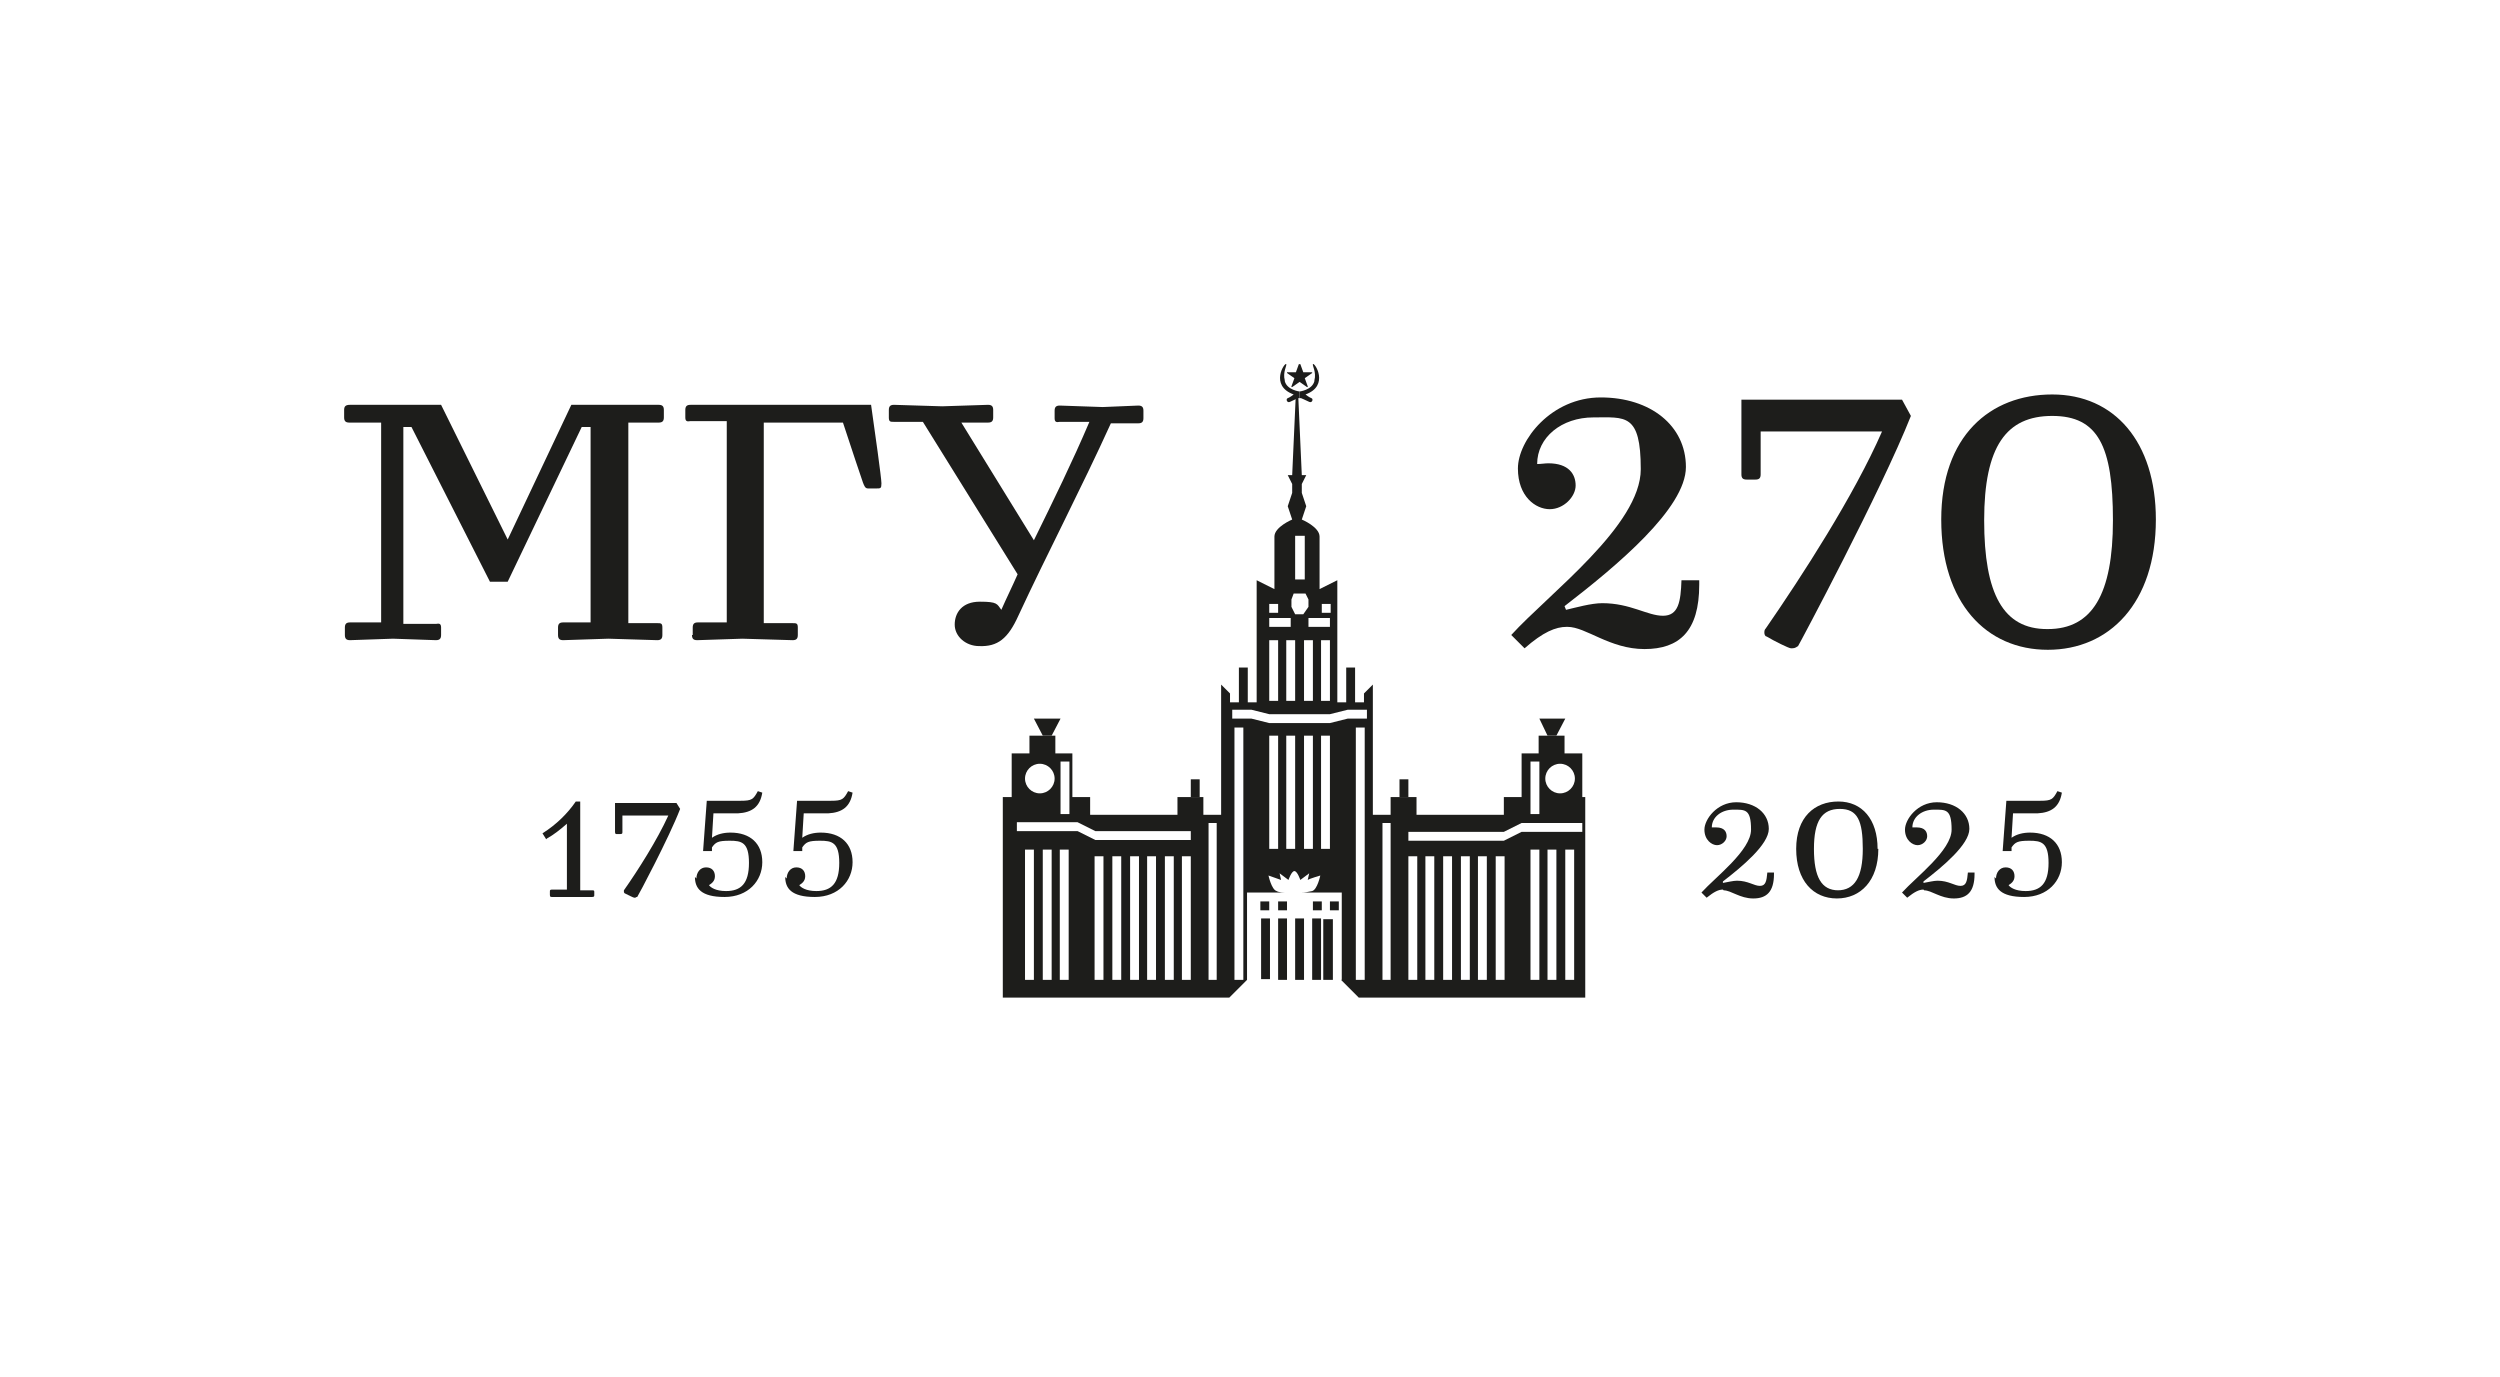 <?xml version="1.0" encoding="UTF-8"?> <svg xmlns="http://www.w3.org/2000/svg" id="Layer_1" version="1.1" viewBox="0 0 337.8 186"><defs><style> .st0 { fill: #1d1d1b; } </style></defs><g><path class="st0" d="M211.7,84.7c-1.5,0-3.2.7-5.7,2.9l-1.8-1.8c5.1-5.6,17.5-14.8,17.5-22.4s-2.1-7-6.4-7-7.6,2.7-7.6,6.3c.5,0,1.1-.1,1.5-.1,2.8,0,3.7,1.5,3.7,3s-1.6,3.2-3.5,3.2-4.3-1.7-4.3-5.5,4.5-9.6,11.2-9.6,11.5,3.8,11.5,9.4-9.4,13.4-16.4,18.8l.2.5c1.3-.3,3.4-.9,4.9-.9,3.8,0,6.1,1.7,8.2,1.7s2.4-1.9,2.5-4.8h2.4v.6c0,6.3-2.7,8.7-7.4,8.7s-7.9-3-10.4-3Z"></path><path class="st0" d="M242.9,87.3c-.3.3-.6.3-.9.3s-2.3-1-3.3-1.6c-.2,0-.3-.3-.3-.5s0-.4.2-.6c4.9-7.1,11.9-17.9,15.7-26.6h-16.4v5.8c0,.5-.2.7-.7.7h-1.2c-.5,0-.7-.2-.7-.7v-10.1h21.7l1.2,2.2c-4,10.1-15.1,30.9-15.3,31.2Z"></path><path class="st0" d="M291.3,70.2c0,11.3-6.3,17.6-14.6,17.6s-14.4-6.3-14.4-17.6,6.6-16.9,15-16.9,14,6.4,14,16.9ZM276.7,85c6,0,8.8-4.7,8.8-14.7s-2-14.1-8.2-14.1-9.2,4.1-9.2,14.1,2.6,14.7,8.5,14.7Z"></path></g><g><path class="st0" d="M46.5,56.4v-1c0-.5.2-.7.8-.7h12.3l9,18.2,8.6-18.2h11.8c.5,0,.7.2.7.7v1c0,.5-.2.7-.7.7h-4.1v27.1h3.9c.5,0,.7,0,.7.6v1c0,.5-.2.7-.7.7l-6.6-.2-6.1.2c-.5,0-.7-.2-.7-.7v-1c0-.5.2-.7.7-.7h3.7c0,0,0-26.4,0-26.4h-1.2l-10,20.9h-2.4l-10.6-20.9h-1.1v26.6h4.4c.5-.1.7,0,.7.5v1c0,.5-.2.7-.7.7l-5.8-.2-5.8.2c-.5,0-.7-.2-.7-.7v-1c0-.5.2-.7.7-.7h4.2c0,.1,0-27,0-27h-4.3c-.5,0-.7-.2-.7-.7Z"></path><path class="st0" d="M93.6,85.8v-1c0-.5.2-.7.7-.7h3.9c0,.1,0-27.2,0-27.2h-4.9c-.5.1-.7,0-.7-.5v-1c0-.5.2-.7.7-.7h24.4c.5,3.5,1.4,9.9,1.4,10.6s-.1.7-.7.7h-1.1c-.4,0-.5-.3-.7-.8-.4-1.2-1.4-4.1-2.7-8.1h-10.7v27.1h3.9c.5,0,.7,0,.7.6v1c0,.5-.2.7-.7.7l-6.8-.2-6.1.2c-.5,0-.7-.2-.7-.7Z"></path><path class="st0" d="M129,84.4c0-1.6,1-3.1,3.4-3.1s2.3.3,2.9,1.1c.7-1.6,1.5-3.2,2.2-4.8l-12.8-20.6h-3.9c-.5,0-.7,0-.7-.6v-1c0-.5.2-.7.7-.7l6.5.2,6.2-.2c.5,0,.7.2.7.7v1c0,.5-.2.7-.7.7h-3.6c0,0,9.8,15.9,9.8,15.9,2.6-5.3,5.2-10.6,7.5-16h-4c-.5.1-.7,0-.7-.5v-1c0-.5.2-.7.7-.7l5.8.2,4.8-.2c.5,0,.7.2.7.7v1c0,.5-.2.7-.7.7h-3.7c-3.9,8.6-8.7,17.8-12.5,26-1.4,3.1-2.8,4.2-5.3,4.1-1.8,0-3.3-1.3-3.3-2.9Z"></path></g><g><path class="st0" d="M232.8,120.2c-.6,0-1.2.3-2.2,1.1l-.7-.7c1.9-2.1,6.7-5.7,6.7-8.5s-.8-2.7-2.4-2.7-2.9,1-2.9,2.4c.2,0,.4,0,.6,0,1.1,0,1.4.6,1.4,1.2s-.6,1.2-1.3,1.2-1.7-.7-1.7-2.1,1.7-3.7,4.3-3.7,4.4,1.5,4.4,3.6-3.6,5.1-6.2,7.1v.2c.6-.1,1.4-.3,1.9-.3,1.5,0,2.3.7,3.1.7s.9-.7,1-1.8h.9v.2c0,2.4-1,3.3-2.8,3.3s-3-1.1-4-1.1Z"></path><path class="st0" d="M253.8,114.7c0,4.3-2.4,6.7-5.6,6.7s-5.5-2.4-5.5-6.7,2.5-6.4,5.7-6.4,5.3,2.4,5.3,6.4ZM248.3,120.3c2.3,0,3.4-1.8,3.4-5.6s-.7-5.4-3.1-5.4-3.5,1.6-3.5,5.4,1,5.6,3.3,5.6Z"></path><path class="st0" d="M259.9,120.2c-.6,0-1.2.3-2.2,1.1l-.7-.7c1.9-2.1,6.7-5.7,6.7-8.5s-.8-2.7-2.4-2.7-2.9,1-2.9,2.4c.2,0,.4,0,.6,0,1.1,0,1.4.6,1.4,1.2s-.6,1.2-1.3,1.2-1.7-.7-1.7-2.1,1.7-3.7,4.3-3.7,4.4,1.5,4.4,3.6-3.6,5.1-6.2,7.1v.2c.6-.1,1.4-.3,1.9-.3,1.5,0,2.3.7,3.1.7s.9-.7,1-1.8h.9v.2c0,2.4-1,3.3-2.8,3.3s-3-1.1-4-1.1Z"></path><path class="st0" d="M269.7,118.7c0-.8.5-1.5,1.3-1.5s1.2.5,1.2,1.2-.5,1-.8,1.2c.2.3.9.8,2.3.8,2,0,3.1-1,3.1-3.8s-1-3-2.6-3-1.9.2-2.4.9v.5h-1.2l.5-6.8c1.1,0,3.4,0,4.6,0,1.5,0,1.7-.2,2.3-1.3l.6.2c-.3,1.9-1.4,2.7-3.3,2.8-.8,0-2.5,0-3.3,0l-.2,3.3c.7-.5,1.6-.7,2.5-.7,2.7,0,4.3,1.5,4.3,4s-1.9,4.7-5.1,4.7-4-1.2-4-2.7Z"></path></g><g><path class="st0" d="M73.8,113.4l-.5-.8c1.9-1.2,3.4-2.7,4.5-4.3h.6v12h1.6c.2,0,.3,0,.3.2v.4c0,.2,0,.3-.3.3h-2.6c0,0-2.8,0-2.8,0-.2,0-.3,0-.3-.3v-.4c0-.2,0-.3.3-.3h2c0,0,0-8.9,0-8.9-.9.8-1.8,1.5-2.7,2Z"></path><path class="st0" d="M86,121.2c-.1.1-.2.1-.3.1s-.9-.4-1.3-.6c0,0-.1-.1-.1-.2s0-.2,0-.2c1.9-2.7,4.5-6.8,6-10.1h-6.2v2.2c0,.2,0,.3-.3.3h-.4c-.2,0-.3,0-.3-.3v-3.9h8.3l.5.8c-1.5,3.9-5.7,11.8-5.8,11.9Z"></path><path class="st0" d="M94.1,118.7c0-.8.5-1.5,1.3-1.5s1.2.5,1.2,1.2-.5,1-.8,1.2c.2.3.9.8,2.3.8,2,0,3.1-1,3.1-3.8s-1-3-2.6-3-1.9.2-2.4.9v.5h-1.2l.5-6.8c1.1,0,3.4,0,4.6,0,1.5,0,1.7-.2,2.3-1.3l.6.2c-.3,1.9-1.4,2.7-3.3,2.8-.8,0-2.5,0-3.3,0l-.2,3.3c.7-.5,1.6-.7,2.5-.7,2.7,0,4.3,1.5,4.3,4s-1.9,4.7-5.1,4.7-4-1.2-4-2.7Z"></path><path class="st0" d="M106.3,118.7c0-.8.5-1.5,1.3-1.5s1.2.5,1.2,1.2-.5,1-.8,1.2c.2.3.9.8,2.3.8,2,0,3.1-1,3.1-3.8s-1-3-2.6-3-1.9.2-2.4.9v.5h-1.2l.5-6.8c1.1,0,3.4,0,4.6,0,1.5,0,1.7-.2,2.3-1.3l.6.2c-.3,1.9-1.4,2.7-3.3,2.8-.8,0-2.5,0-3.3,0l-.2,3.3c.7-.5,1.6-.7,2.5-.7,2.7,0,4.3,1.5,4.3,4s-1.9,4.7-5.1,4.7-4-1.2-4-2.7Z"></path></g><g><polygon class="st0" points="139.7 97.1 143.3 97.1 142.1 99.4 140.9 99.4 139.7 97.1"></polygon><rect class="st0" x="160.9" y="105.3" width="1.2" height="2.4"></rect><rect class="st0" x="170.3" y="121.8" width="1.2" height="1.2"></rect><rect class="st0" x="172.7" y="121.8" width="1.2" height="1.2"></rect><polygon class="st0" points="211.5 97.1 208 97.1 209.1 99.4 210.3 99.4 211.5 97.1"></polygon><rect class="st0" x="189.1" y="105.3" width="1.2" height="2.4"></rect><rect class="st0" x="179.7" y="121.8" width="1.2" height="1.2"></rect><rect class="st0" x="177.4" y="121.8" width="1.2" height="1.2"></rect><path class="st0" d="M177.6,51.5c-.3,1.2-2,1.4-2,1.4v.9s.2,0,.2,0c0,0,.7.3,1.1.5s.6-.4.3-.5-.8-.5-.8-.5c3.3-1.2,1.2-4.4,1-4.1-.1.2.5,1.1.2,2.2Z"></path><path class="st0" d="M173.6,51.5c.3,1.2,2,1.4,2,1.4v.9s-.2,0-.2,0c0,0-.7.3-1.1.5s-.6-.4-.3-.5.8-.5.8-.5c-3.3-1.2-1.2-4.4-1-4.1.1.2-.5,1.1-.2,2.2Z"></path><path class="st0" d="M176.6,52.3s0,0,0,0l-1-.7-1,.7s0,0-.1,0c0,0,0,0,0-.1l.4-1.1-1-.7s0,0,0-.1c0,0,0,0,0,0h1.2l.4-1.1c0,0,.2,0,.2,0l.4,1.1h1.2s0,0,0,0c0,0,0,0,0,.1l-1,.7.4,1.1s0,0,0,.1c0,0,0,0,0,0Z"></path><g><polygon class="st0" points="171.6 124.1 170.4 124.1 170.4 132.3 169.2 132.3 171.6 132.3 171.6 124.1"></polygon><rect class="st0" x="177.3" y="124.1" width="1.2" height="8.3"></rect><polygon class="st0" points="176.2 132.4 176.2 124.1 175 124.1 175 132.4 175 132.4 175.6 132.4 176.2 132.4 176.2 132.4"></polygon><path class="st0" d="M213.8,107.7v-5.9h-2.4v-2.4h-3.5v2.4h-2.3v5.9h-2.4v2.4h-11.8v-2.4h-3.5v2.4h-2.4v-17.6l-1.2,1.2v1.2h-1.2v-4.7h-1.2v4.7h-1.2v-16.5l-2.4,1.2v-7.1c0-1.3-2.4-2.3-2.4-2.3l.6-1.8-.6-1.8v-1.2l.6-1.2h-.6s-.5-11.1-.5-11.1h-.3l-.5,11.1h-.6s.6,1.2.6,1.2v1.2l-.6,1.8.6,1.8s-2.4,1-2.4,2.3v7.1l-2.4-1.2v16.5h-1.2v-4.7h-1.2v4.7h-1.2v-1.2l-1.2-1.2v17.6h-2.4v-2.4h-3.5v2.4h-11.8v-2.4h-2.4v-5.9h-2.3v-2.4h-3.5v2.4h-2.4v5.9h-1.2v27.1h30.6l2.4-2.4v-11.8h5.5c-.5,0-1.2,0-1.5-.2-.7-.2-1.1-2.1-1.1-2.1,0,0,1.4.5,1.7.6l-.2-.9,1.2.9s.4-1.2.8-1.2c.4,0,.8,1.2.8,1.2l1.2-.9-.2.9c.3-.2,1.7-.6,1.7-.6,0,0-.4,1.9-1.1,2.1-.4.1-1,.2-1.5.2h5.5v11.8h-1.2v-8.2h-1.3v8.2h2.4s2.4,2.4,2.4,2.4h30.6v-27.1h-1.2ZM143.3,102.9h1.2v7.1h-1.2v-7.1ZM140.5,103.2c1.1,0,2,.9,2,2s-.9,2-2,2-2-.9-2-2,.9-2,2-2ZM139.7,132.4h-1.2v-17.6h1.2v17.6ZM142.1,132.4h-1.2v-17.6h1.2v17.6ZM144.4,132.4h-1.2v-17.6h1.2v17.6ZM149.1,132.4h-1.2v-16.7h1.2v16.7ZM151.5,132.4h-1.2v-16.7h1.2v16.7ZM153.9,132.4h-1.2v-16.7h1.2v16.7ZM156.2,132.4h-1.2v-16.7h1.2v16.7ZM158.6,132.4h-1.2v-16.7h1.2v16.7ZM160.9,132.4h-1.2v-16.7h1.2v16.7ZM160.9,113.5h-12.9l-2.4-1.2h-8.2v-1.2h8.2l2.4,1.2h12.9v1.2ZM164.4,132.4h-1.1v-21.2h1.1v21.2ZM178.6,81.6h1.2v1.2h-1.2v-1.2ZM179.7,83.5v1.2h-2.9v-1.2h2.9ZM179.7,86.5v8.2h-1.2v-8.2h1.2ZM177.4,86.5v8.2h-1.2v-8.2h1.2ZM175,72.4h1.3v5.9h-1.3v-5.9ZM174.9,80.2h.5c0,0,.5,0,.5,0h.5c0,0,.4.8.4.8v1c0,0-.7,1-.7,1h-1.1l-.5-1v-1c0,0,.3-.8.3-.8ZM175,86.5v8.2h-1.2v-8.2h1.2ZM171.5,81.6h1.2v1.2h-1.2v-1.2ZM171.5,83.5h2.9v1.2h-2.9v-1.2ZM171.5,86.5h1.2v8.2h-1.2v-8.2ZM168,132.4h-1.2v-34.1h1.2v34.1ZM172.7,114.7h-1.2v-15.3h1.2v15.3ZM175,114.7h-1.2v-15.3h1.2v15.3ZM177.4,114.7h-1.2v-15.3h1.2v15.3ZM179.7,114.7h-1.2v-15.3h1.2v15.3ZM184.4,132.4h-1.2v-34.1h1.2v34.1ZM184.7,97.1h-2.6l-2.4.6h-8.2l-2.4-.6h-2.6v-1.2h2.6l2.4.6h8.2l2.4-.6h2.6v1.2ZM187.9,132.4h-1.1v-21.2h1.1v21.2ZM210.8,103.2c1.1,0,2,.9,2,2s-.9,2-2,2-2-.9-2-2,.9-2,2-2ZM206.8,102.9h1.2v7.1h-1.2v-7.1ZM191.5,132.4h-1.2v-16.7h1.2v16.7ZM193.8,132.4h-1.2v-16.7h1.2v16.7ZM196.2,132.4h-1.2v-16.7h1.2v16.7ZM198.6,132.4h-1.2v-16.7h1.2v16.7ZM200.9,132.4h-1.2v-16.7h1.2v16.7ZM203.3,132.4h-1.2v-16.7h1.2v16.7ZM208,132.4h-1.2v-17.6h1.2v17.6ZM210.3,132.4h-1.2v-17.6h1.2v17.6ZM212.7,132.4h-1.2v-17.6h1.2v17.6ZM213.8,112.4h-8.2l-2.4,1.2h-12.9v-1.2h12.9l2.4-1.2h8.2v1.2Z"></path><rect class="st0" x="172.7" y="124.1" width="1.2" height="8.3"></rect></g></g></svg> 